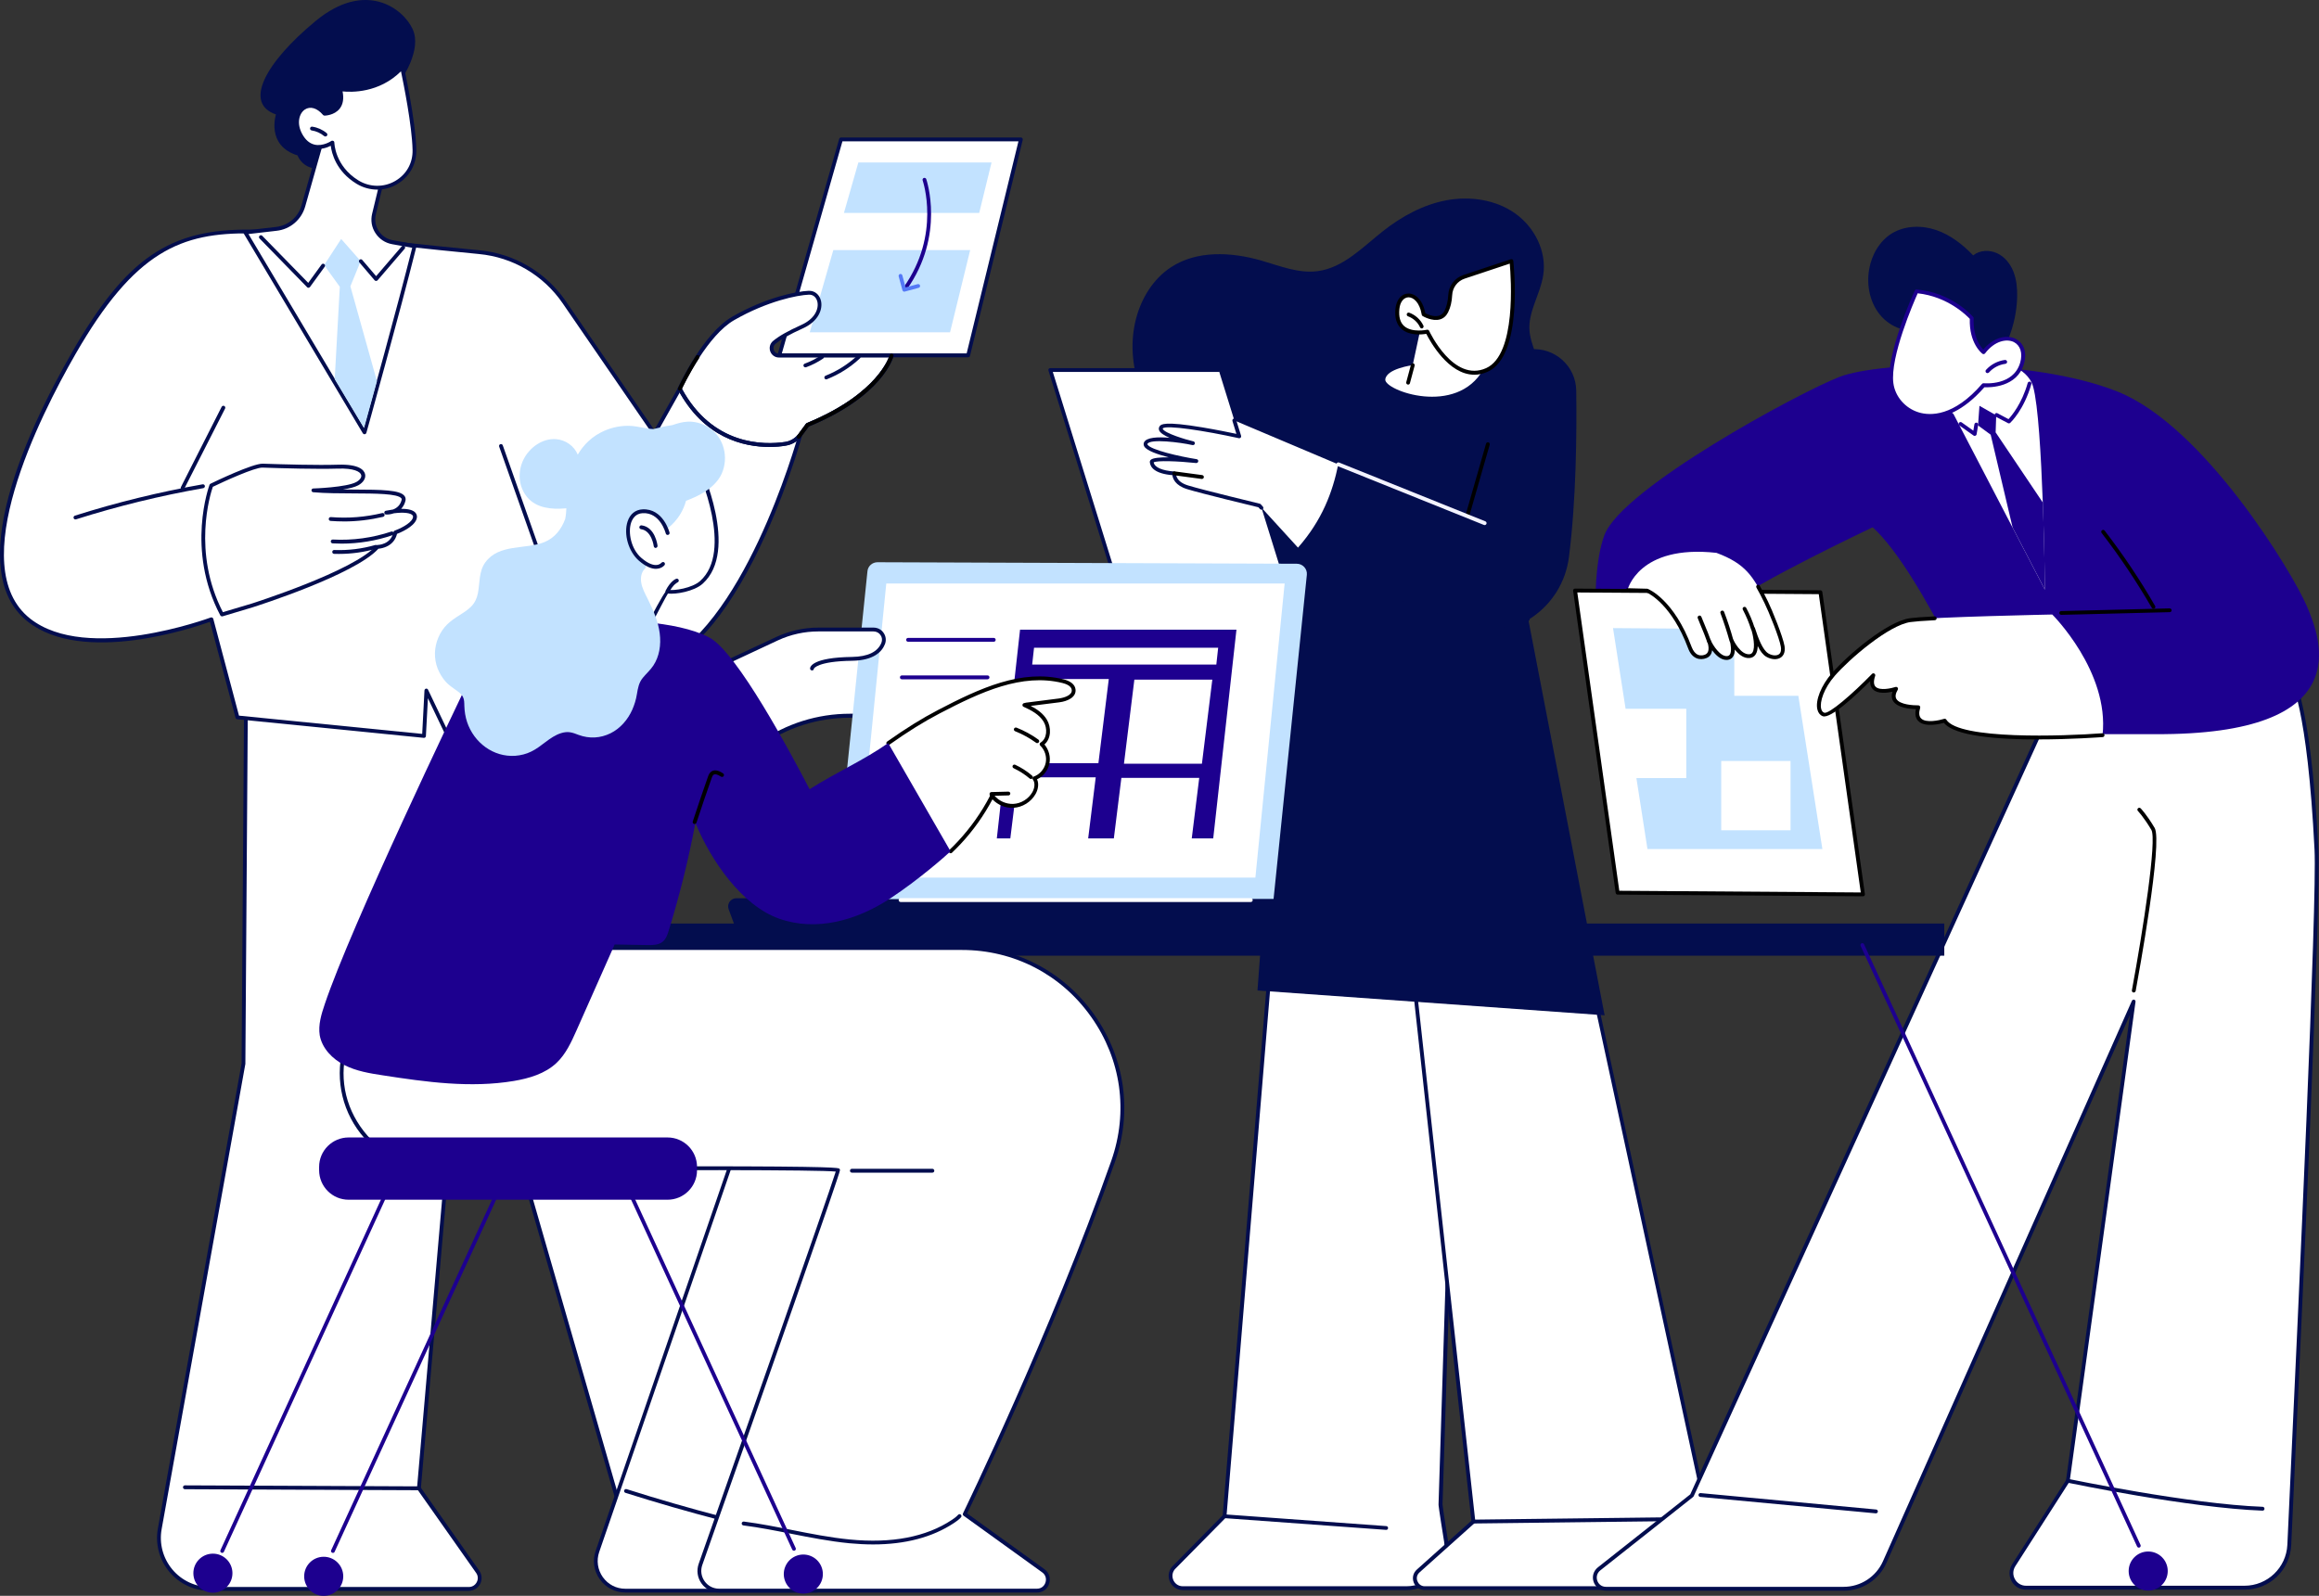 <?xml version="1.0" encoding="UTF-8"?> <svg xmlns="http://www.w3.org/2000/svg" id="Layer_2" viewBox="0 0 1200 825.99"><rect x="0" y="0" width="1200" height="825.99" fill="#333333" stroke="none"/><defs><style>.cls-1{fill:#f3f3ff;}.cls-2{fill:#030d4e;}.cls-3{fill:#fff;}.cls-4{fill:#c2e2ff;}.cls-5{fill:#1d008f;}.cls-6{fill:#5479f7;}</style></defs><g id="Illustration"><path class="cls-3" d="M127.4,348.52l-1.39,201.97-43.33,240.83c-2.91,16.22,9.54,31.1,25.98,31.1H242.59c4.6,0,7.24-5.16,4.64-8.89l-30.4-43.2,17.3-199.03c.61-7.2,.95-14.44,.95-21.69v-66.7l92.12,319.73c5.33,18.61,27.93,25.68,42.98,13.53l110.9-89.82c3.73-3.04,2.21-9.06-2.52-9.93l-60.98-11.45-146.07-425.81-144.12,69.35Z"></path><path class="cls-2" d="M242.55,823.42H108.66c-8.15,0-15.79-3.6-21.03-9.85-5.2-6.25-7.37-14.44-5.94-22.42l43.33-240.75,1.39-201.89c0-.39,.22-.74,.56-.87l144.12-69.35c.26-.13,.56-.13,.82,0,.26,.13,.48,.35,.56,.61l145.81,425.24,60.41,11.32c2.56,.48,4.55,2.34,5.2,4.9s-.22,5.16-2.26,6.81l-110.9,89.82c-7.33,5.94-17.04,7.76-26.02,4.94s-15.92-9.93-18.52-18.95l-90.17-312.96v59.59c0,7.24-.3,14.57-.95,21.77l-17.26,198.68,30.19,42.89c1.43,2.04,1.6,4.68,.48,6.9-1.17,2.17-3.43,3.56-5.94,3.56Zm-114.19-474.3l-1.39,201.37v.17l-43.33,240.83c-1.34,7.42,.69,15.01,5.51,20.82,4.86,5.81,11.97,9.11,19.52,9.11H242.59c1.78,0,3.3-.95,4.12-2.52,.82-1.56,.69-3.38-.35-4.81l-30.4-43.2c-.13-.17-.22-.43-.17-.65l17.3-199.03c.61-7.16,.95-14.4,.95-21.6v-66.7c0-.48,.35-.91,.87-1,.48-.09,.95,.22,1.08,.69l92.12,319.73c2.43,8.41,8.85,15.01,17.22,17.61s17.39,.91,24.2-4.6l110.9-89.82c1.43-1.17,2.04-2.99,1.6-4.77s-1.86-3.08-3.64-3.43l-60.98-11.45c-.35-.09-.65-.3-.74-.65l-145.72-424.72-142.6,68.61Z"></path><path d="M234.74,481.1c-.52,0-.95-.43-1-.95-.26-7.98-2.34-77.94-1.04-81.84,1.43-4.25,7.42-6.29,7.68-6.38,.52-.17,1.08,.09,1.26,.61s-.09,1.08-.61,1.26c-.04,0-5.29,1.82-6.42,5.12-.91,2.78,.17,50.05,1.13,81.15,0,.56-.43,1.04-1,1.04h0Z"></path><path d="M333.93,784.99c-.26,0-.52-.09-.74-.3-.39-.39-.35-1.04,.04-1.39l83.57-79.06c.39-.39,1.04-.35,1.39,.04,.39,.39,.35,1.04-.04,1.39l-83.57,79.06c-.17,.17-.39,.26-.65,.26Z"></path><path class="cls-2" d="M216.78,771.33h0l-121.09-.52c-.56,0-1-.43-1-1s.43-1,1-1h0l121.09,.52c.56,0,1,.43,1,1-.04,.56-.48,1-1,1Z"></path><path class="cls-3" d="M305.87,365.21l-7.29-23.68c73.69,43.24,116.49-119.75,116.49-119.75l-59.89-26.72-16.57,29.36-46.71-68.05c-10.11-14.75-26.24-24.2-44.06-25.89-42.72-4.03-89.82-10.24-117.88-10.67-39.16-.56-62.37,11.67-91.86,63.06-29.49,51.39-53.35,114.28-23.12,138.09,30.23,23.81,94.37-.43,94.37-.43l13.53,50.74,96.54,9.67,1.21-23.55,11.23,23.55,73.99-15.74Z"></path><path class="cls-2" d="M231.88,381.95c-.39,0-.74-.22-.91-.56l-9.54-19.99-1.04,19.6c0,.26-.13,.52-.35,.69-.22,.17-.48,.26-.74,.22l-96.54-9.63c-.39-.04-.74-.35-.87-.74l-13.23-49.7c-8.67,3.12-65.75,22.42-94.29-.09-14.1-11.1-17.83-31.18-11.19-59.72,6.64-28.32,22.16-58.94,34.05-79.63,27.97-48.7,50.53-64.14,92.73-63.54,19.26,.3,47.32,3.3,77.03,6.46,13.53,1.43,27.5,2.95,40.98,4.21,18.13,1.69,34.48,11.32,44.8,26.33l45.8,66.7,15.79-27.97c.26-.43,.78-.65,1.26-.43l59.85,26.72c.43,.22,.69,.69,.56,1.17-.09,.26-6.98,26.33-19.73,54.52-17.17,37.95-36.21,61.46-56.51,69.87-12.84,5.29-26.15,4.38-39.51-2.82l6.59,21.34c.09,.26,.04,.56-.09,.78-.13,.26-.39,.39-.65,.48l-74.03,15.74c-.09,0-.17,0-.22,0Zm-108.21-11.54l94.81,9.45,1.17-22.51c.04-.43,.35-.82,.78-.91,.43-.09,.91,.13,1.08,.56l10.89,22.81,72.21-15.35-6.98-22.64c-.13-.39,0-.82,.35-1.08,.3-.26,.78-.3,1.13-.09,13.53,7.94,26.98,9.28,39.94,3.9,45.19-18.65,72.17-112.5,74.86-122.26l-58.29-26.02-16.09,28.58c-.17,.3-.48,.48-.82,.52-.35,.04-.65-.13-.87-.43l-46.71-68c-9.98-14.53-25.76-23.81-43.33-25.46-13.49-1.26-27.45-2.78-40.98-4.21-29.67-3.17-57.64-6.16-76.81-6.46-36.21-.52-60.24,8.98-90.99,62.54-18.48,32.14-57.68,109.81-23.42,136.83,29.4,23.2,92.77-.35,93.42-.56,.26-.09,.56-.09,.82,.04s.43,.35,.52,.61l13.31,50.14Z"></path><path class="cls-2" d="M207.81,40.89s10.67-15.14,5.72-25.81c-4.9-10.71-24.37-25.59-50.27-4.16-25.94,21.47-37.39,42.55-20.47,48.31,0,0-5.25,16.13,11.19,21.21,0,0,3.43,10.41,18.04,5.81,14.62-4.55,35.78-45.37,35.78-45.37Z"></path><path class="cls-3" d="M167.86,68.17l-10.84,38.43c-1.82,6.42-7.33,11.1-13.97,11.88l-16.09,1.86,61.67,103.48s16.87-60.37,25.89-96.37l-11.45-2.04c-6.81-1.21-11.15-7.89-9.54-14.62l5.51-22.77s-21.64-25.33-31.18-19.86Z"></path><path class="cls-2" d="M188.64,224.78c-.35,0-.65-.17-.87-.48l-61.67-103.48c-.17-.3-.17-.65-.04-.95s.43-.52,.78-.56l16.09-1.86c6.25-.74,11.41-5.12,13.1-11.15l10.84-38.43c.09-.26,.22-.48,.48-.61,10.15-5.81,31.53,19,32.44,20.04,.22,.26,.3,.56,.22,.87l-5.51,22.77c-.74,2.99-.17,6.03,1.47,8.59,1.69,2.56,4.25,4.25,7.29,4.81l11.45,2.04c.26,.04,.52,.22,.65,.43s.22,.52,.13,.78c-8.89,35.56-25.72,95.8-25.89,96.41-.09,.39-.43,.65-.82,.74-.04,.04-.09,.04-.13,.04Zm-60.07-103.65l59.72,100.19c3.12-11.15,17.04-61.37,25.02-93.07l-10.41-1.86c-3.56-.65-6.59-2.65-8.59-5.68s-2.6-6.64-1.73-10.15l5.38-22.29c-6.07-6.98-21.99-22.77-29.27-19.39l-10.76,37.99c-1.95,6.85-7.72,11.8-14.79,12.58l-14.57,1.69Z"></path><polygon class="cls-4" points="188.38 221.57 195.06 197.33 181.31 148.19 186.64 135.14 176.54 123.69 167.73 137.22 175.84 148.45 173.2 196.29 188.38 221.57"></polygon><path class="cls-3" d="M167.95,58.85s11.45-.04,8.02-12.71c0,0,18.43,3.69,32.09-11.28,0,0,6.03,27.37,6.42,42.76,.39,15.4-16.57,24.59-29.54,16.61-12.97-7.94-12.97-20.43-12.97-20.43,0,0-10.37,7.2-16.44-3.9-6.03-11.06,4.21-20.9,12.4-11.06Z"></path><path class="cls-2" d="M195.27,98.14c-3.73,0-7.46-1-10.8-3.04-10.63-6.51-12.84-15.87-13.31-19.65-1.86,.95-5.25,2.21-8.85,1.34-3.12-.74-5.68-2.91-7.63-6.42-3.64-6.59-1.69-12.84,1.95-15.31,2.73-1.86,7.37-2.21,11.75,2.73,1.13-.09,4.16-.61,5.9-2.91,1.47-1.95,1.73-4.86,.74-8.54-.09-.35,0-.69,.22-.95,.22-.26,.56-.35,.91-.3,.17,.04,18.09,3.38,31.18-10.97,.26-.26,.65-.39,1-.3s.65,.39,.69,.74c.04,.26,6.07,27.63,6.42,42.94,.17,7.42-3.56,14.1-9.98,17.83-3.12,1.91-6.68,2.82-10.19,2.82Zm-23.25-25.33c.17,0,.3,.04,.48,.13,.35,.17,.52,.52,.52,.87,0,.13,.17,12.01,12.49,19.6,5.81,3.56,13.1,3.69,19,.26,5.81-3.34,9.15-9.32,8.98-16.05-.3-12.84-4.68-34.35-5.99-40.72-11.41,11.32-25.68,10.89-30.23,10.41,.74,3.69,.26,6.64-1.43,8.85-2.78,3.6-7.72,3.69-7.89,3.69h0c-.3,0-.56-.13-.78-.35-3.04-3.6-6.64-4.68-9.45-2.78-2.91,2-4.38,7.11-1.3,12.71,1.65,2.99,3.77,4.81,6.33,5.42,4.38,1.04,8.67-1.86,8.72-1.91,.17-.09,.39-.13,.56-.13Z"></path><path class="cls-2" d="M168.38,70.64c-.22,0-.43-.09-.65-.22-1.82-1.52-4.12-2.56-6.46-2.91-.52-.09-.91-.56-.82-1.13,.09-.52,.56-.91,1.13-.82,2.73,.39,5.33,1.56,7.46,3.34,.43,.35,.48,1,.13,1.39-.22,.26-.48,.35-.78,.35Z"></path><polygon class="cls-3" points="186.64 135.14 194.58 144.42 208.63 128.07 186.64 135.14"></polygon><path class="cls-2" d="M194.58,145.41h0c-.3,0-.56-.13-.74-.35l-7.89-9.24c-.35-.43-.3-1.04,.13-1.39,.43-.35,1.04-.3,1.39,.13l7.16,8.37,13.27-15.44c.35-.43,1-.48,1.39-.09,.43,.35,.48,1,.09,1.39l-14.05,16.35c-.17,.13-.43,.26-.74,.26Z"></path><polygon class="cls-3" points="167.21 137.52 159.62 148.02 134.94 122.77 167.21 137.52"></polygon><path class="cls-2" d="M159.62,148.97c-.26,0-.52-.09-.69-.3l-24.63-25.24c-.39-.39-.39-1.04,0-1.39,.39-.39,1.04-.39,1.39,0l23.81,24.37,6.9-9.5c.3-.43,.95-.56,1.39-.22,.43,.3,.52,.95,.22,1.39l-7.59,10.45c-.17,.22-.43,.39-.74,.39,0,.04-.04,.04-.04,.04Z"></path><path class="cls-2" d="M39.05,268.85c-.43,0-.82-.26-.95-.69-.17-.52,.13-1.08,.65-1.26,21.55-6.85,43.8-12.27,66.1-16.22,.52-.09,1.04,.26,1.17,.82,.09,.52-.26,1.04-.82,1.17-22.21,3.9-44.37,9.32-65.84,16.13-.09,.04-.22,.04-.3,.04Z"></path><path class="cls-3" d="M109.36,251.24s-12.45,32.74,5.51,66.79l15.61-4.68s53.26-16.83,64.88-30.32c0,0,7.81-.04,9.24-7.46,0,0,8.28-2.91,9.93-6.94,1.65-4.03-4.73-5.33-14.62-3.3,0,0,7.46,.26,8.98-6.42,1.52-6.64-27.63-3.43-46.67-5.16,0,0,17.43-.56,22.73-3.47,5.29-2.91,4.94-9.28-10.02-8.8-10.37,.35-28.71-.17-38.95-.52-5.03-.17-26.63,10.28-26.63,10.28Z"></path><path class="cls-2" d="M114.86,319.02c-.35,0-.69-.22-.87-.52-17.96-34.09-5.68-67.27-5.55-67.61,.09-.22,.26-.43,.48-.52,2.21-1.08,21.9-10.54,27.06-10.37,10.06,.35,28.49,.87,38.9,.52,10.97-.35,13.49,2.82,14.01,4.77,.56,2.13-.78,4.42-3.51,5.9-1.73,.95-4.68,1.65-7.85,2.17,1.86,0,3.73,0,5.59,.04,14.66,.04,23.77,.22,26.15,3.25,.56,.69,.74,1.56,.56,2.47-.43,1.82-1.26,3.21-2.26,4.25,3.69-.04,6.29,.65,7.46,2.08,.56,.69,1.08,1.86,.39,3.56-1.56,3.82-8.07,6.59-9.98,7.33-1.56,6.51-7.85,7.55-9.63,7.68-12.23,13.49-62.89,29.62-65.06,30.32l-15.61,4.68c-.13,0-.22,0-.3,0Zm-4.73-67.05c-1.26,3.64-10.8,33.79,5.2,64.88l14.83-4.42c.52-.17,53.09-16.87,64.45-30.01,.17-.22,.48-.35,.74-.35,.3,0,6.98-.17,8.24-6.68,.09-.35,.3-.65,.65-.74,2.17-.78,8.11-3.43,9.32-6.38,.35-.87,.13-1.3-.09-1.56-.91-1.13-4.21-1.73-9.63-1.04-1.47,.52-2.95,.69-4.03,.65-.52,0-.91-.39-.95-.91-.04-.52,.3-.95,.78-1.04,1.3-.26,2.56-.48,3.73-.65,1.82-.69,3.77-2.08,4.47-5.03,.09-.3,.04-.56-.17-.78-1.95-2.43-13.44-2.47-24.59-2.52-7.2-.04-14.62-.04-20.99-.61-.52-.04-.91-.48-.91-1s.43-.95,.95-.95c.17,0,17.22-.56,22.25-3.34,1.86-1.04,2.86-2.47,2.52-3.64-.48-1.78-3.9-3.56-12.01-3.3-10.45,.35-28.93-.17-39.03-.52h-.09c-3.95-.09-19.43,6.94-25.63,9.93Z"></path><path class="cls-2" d="M177.97,269.89c-2.3,0-4.6-.09-6.94-.26-.56-.04-.95-.52-.91-1.08s.52-.95,1.08-.91c8.93,.74,17.87,0,26.59-2.08,.52-.13,1.08,.22,1.21,.74s-.22,1.08-.74,1.21c-6.68,1.56-13.49,2.39-20.3,2.39Z"></path><path class="cls-2" d="M176.62,281.38c-1.52,0-2.99-.04-4.51-.13-.56-.04-.95-.52-.95-1.04,.04-.56,.48-.95,1.04-.95,10.15,.56,20.6-.87,30.27-4.12,.52-.17,1.08,.09,1.26,.61s-.09,1.08-.61,1.26c-8.46,2.91-17.56,4.38-26.5,4.38Z"></path><path class="cls-2" d="M175.41,286.71c-.82,0-1.69,0-2.52-.04-.56,0-1-.48-.95-1.04,0-.56,.48-1,1.04-.95,7.2,.26,14.36-.61,21.25-2.6,.52-.13,1.08,.17,1.21,.69,.13,.52-.17,1.08-.69,1.21-6.29,1.82-12.79,2.73-19.34,2.73Z"></path><path class="cls-2" d="M297.24,339.24c-.39,0-.78-.26-.95-.65l-37.99-107.43c-.17-.52,.09-1.08,.61-1.26s1.08,.09,1.26,.61l37.99,107.43c.17,.52-.09,1.08-.61,1.26-.09,.04-.17,.04-.3,.04Z"></path><path d="M300.66,298.73c-.17,0-.3-.04-.48-.13-.48-.26-.65-.87-.43-1.34l36.86-69.44c.26-.48,.87-.65,1.34-.43,.48,.26,.65,.87,.43,1.34l-36.86,69.44c-.17,.39-.52,.56-.87,.56Z"></path><polygon class="cls-3" points="403.23 183.93 500.99 183.93 528.27 72.16 435.15 72.16 403.23 183.93"></polygon><path class="cls-2" d="M500.99,184.92h-97.71c-.3,0-.61-.13-.78-.39-.17-.26-.26-.56-.17-.87l31.92-111.76c.13-.43,.52-.74,.95-.74h93.07c.3,0,.61,.13,.78,.39s.26,.56,.17,.87l-27.28,111.76c-.09,.43-.52,.74-.95,.74Zm-96.41-2h95.63l26.8-109.77h-91.08l-31.36,109.77Z"></path><polygon class="cls-4" points="506.71 110.2 513.09 84.09 444.17 84.09 436.71 110.2 506.71 110.2"></polygon><polygon class="cls-4" points="431.21 129.45 419.02 172 491.62 172 502.03 129.45 431.21 129.45"></polygon><path class="cls-5" d="M468.37,150.27c-.22,0-.39-.04-.56-.17-.43-.3-.56-.95-.22-1.39,19.43-27.41,9.93-55.08,9.85-55.34-.17-.52,.09-1.08,.61-1.26,.52-.17,1.08,.09,1.26,.61,.09,.3,9.93,28.93-10.11,57.16-.22,.22-.52,.39-.82,.39Z"></path><path class="cls-6" d="M467.94,150.97c-.17,0-.35-.04-.48-.13-.22-.13-.39-.35-.48-.61l-1.95-7.2c-.13-.52,.17-1.08,.69-1.21s1.08,.17,1.21,.69l1.69,6.25,6.25-1.69c.52-.13,1.08,.17,1.21,.69s-.17,1.08-.69,1.21l-7.2,1.95c-.09,0-.17,.04-.26,.04Z"></path><path class="cls-3" d="M351.75,201.19s12.66-27.71,27.71-36.34c16.39-9.41,32.09-13.01,39.03-13.27s9.11,11.93-3.43,17.56c-6.64,2.99-11.41,5.64-14.44,8.2-2.73,2.34-1.13,6.81,2.47,6.81h58.29s-5.03,20.08-43.5,35.87l-3.9,5.29c-1.82,2.43-4.51,4.08-7.55,4.51-11.1,1.56-38.43,2-54.69-28.62Z"></path><path class="cls-2" d="M398.2,231.33c-13.4,0-34-4.64-47.36-29.71-.13-.26-.17-.61-.04-.87,.52-1.13,12.97-28.1,28.1-36.82,17.56-10.11,33.53-13.18,39.51-13.4,3.12-.17,5.64,1.91,6.42,5.16,1.04,4.51-1.43,10.71-9.37,14.27-6.85,3.08-11.36,5.64-14.18,8.02-1.13,.95-1.17,2.3-.87,3.21,.35,.91,1.21,1.86,2.69,1.86h58.29c.3,0,.61,.13,.78,.39,.17,.26,.26,.56,.17,.87-.22,.82-5.55,20.69-43.8,36.43l-3.77,5.03c-1.95,2.65-4.94,4.42-8.2,4.9-2.21,.39-5.07,.65-8.37,.65Zm-45.37-30.19c16.05,29.67,42.68,29.23,53.43,27.63,2.73-.39,5.2-1.91,6.9-4.12l3.9-5.29c.09-.13,.26-.26,.43-.35,32.05-13.14,40.59-29.4,42.46-33.96h-56.86c-2.04,0-3.82-1.26-4.51-3.17-.69-1.95-.13-4.08,1.43-5.38,2.99-2.52,7.63-5.16,14.66-8.33,6.94-3.12,9.15-8.28,8.28-12.01-.56-2.34-2.21-3.73-4.38-3.64-5.81,.22-21.34,3.25-38.6,13.14-13.66,7.81-25.46,31.92-27.15,35.48Z"></path><path class="cls-2" d="M398.2,231.33c-13.4,0-34-4.64-47.36-29.71-.26-.48-.09-1.08,.39-1.34,.48-.26,1.08-.09,1.34,.39,16,30.1,42.89,29.67,53.69,28.06,2.73-.39,5.2-1.91,6.9-4.12l3.9-5.29c.09-.13,.26-.26,.43-.35,37.47-15.35,42.85-35,42.89-35.17,.13-.52,.65-.87,1.21-.74,.52,.13,.87,.65,.74,1.21-.22,.82-5.55,20.69-43.8,36.43l-3.77,5.03c-1.95,2.65-4.94,4.42-8.2,4.9-2.21,.43-5.07,.69-8.37,.69Z"></path><path d="M413.29,227.17c-.22,0-.43-.04-.61-.22-.43-.35-.52-.95-.22-1.39l4.6-6.2c.09-.13,.26-.26,.43-.35,37.56-15.4,42.85-35,42.89-35.17,.13-.52,.65-.87,1.21-.74,.52,.13,.87,.65,.74,1.21-.22,.82-5.55,20.69-43.8,36.43l-4.42,5.99c-.26,.26-.52,.43-.82,.43Z"></path><path d="M351.75,202.19c-.13,0-.26-.04-.39-.09-.48-.22-.74-.82-.48-1.3,.04-.09,3.64-7.98,9.24-16.57,.3-.48,.91-.61,1.39-.3,.48,.3,.61,.91,.3,1.39-5.46,8.46-9.06,16.22-9.06,16.31-.26,.35-.65,.56-1,.56Z"></path><path class="cls-2" d="M427.56,196.37c-.39,0-.78-.22-.91-.61-.22-.52,.04-1.08,.56-1.3,6.03-2.39,11.71-5.99,16.44-10.41,.39-.39,1.04-.35,1.39,.04,.39,.39,.35,1.04-.04,1.39-4.99,4.64-10.71,8.28-17.09,10.8-.09,.04-.22,.09-.35,.09Z"></path><path class="cls-2" d="M416.76,190.13c-.39,0-.78-.26-.95-.65-.17-.52,.09-1.08,.61-1.26,2.95-1.08,5.81-2.52,8.41-4.29,.48-.3,1.08-.17,1.39,.26s.17,1.08-.26,1.39c-2.78,1.86-5.72,3.38-8.85,4.51-.13,.04-.26,.04-.35,.04Z"></path><path class="cls-2" d="M94.48,253.54c-.13,0-.3-.04-.43-.09-.48-.26-.69-.82-.43-1.34l21.08-41.55c.26-.48,.82-.69,1.34-.43,.48,.26,.69,.82,.43,1.34l-21.12,41.51c-.17,.35-.52,.56-.87,.56Z"></path><path class="cls-3" d="M658.73,482.57l-25.02,302.2-25.72,26.07c-4.51,3.86-1.78,11.19,4.16,11.19h115.71c12.79,0,22.55-11.45,20.51-24.07-1.52-9.41-2.91-18.26-2.91-19.26,0-2.3,9.89-310.96,9.89-310.96l-96.63,14.83Z"></path><path class="cls-2" d="M727.82,823.03h-115.71c-3.12,0-5.81-1.91-6.9-4.81s-.26-6.12,2.13-8.15l25.37-25.76,25.02-301.86c.04-.48,.39-.82,.82-.91l96.63-14.83c.3-.04,.61,.04,.82,.22,.22,.22,.35,.48,.35,.78-.09,3.08-9.89,308.54-9.89,310.96,0,.48,.39,3.56,2.86,19.13,1,6.29-.78,12.71-4.9,17.56-4.16,4.9-10.24,7.68-16.61,7.68Zm-68.18-339.59l-24.98,301.42c0,.22-.13,.43-.3,.61l-25.72,26.07c-2.17,1.86-2.21,4.29-1.6,5.99s2.3,3.51,5.03,3.51h115.71c5.81,0,11.28-2.52,15.05-6.94s5.38-10.24,4.47-15.96c-2.91-18.04-2.91-19.08-2.91-19.43,0-2.21,9.06-285.85,9.85-309.84l-94.59,14.57Z"></path><path class="cls-2" d="M717.32,791.85h-.09l-83.62-6.07c-.56-.04-.95-.52-.91-1.04,.04-.56,.52-.95,1.04-.91l83.62,6.07c.56,.04,.95,.52,.91,1.04,0,.52-.43,.91-.95,.91Z"></path><path class="cls-3" d="M820.67,494.72l65.45,302.77c2.6,12.66-7.03,24.5-19.95,24.5h-128.94c-4.68,0-6.9-5.77-3.38-8.89l28.58-25.59-36.73-334.25,94.98,41.46Z"></path><path class="cls-2" d="M866.17,822.99h-128.94c-2.6,0-4.77-1.52-5.68-3.9-.91-2.43-.3-4.99,1.65-6.72l28.19-25.24-36.69-333.78c-.04-.35,.13-.69,.39-.91,.3-.22,.65-.26,1-.13l94.98,41.46c.3,.13,.52,.39,.56,.69l65.45,302.77c1.3,6.33-.26,12.84-4.34,17.83-4.08,5.07-10.15,7.94-16.57,7.94Zm-139.31-368.13l36.56,332.56c.04,.3-.09,.65-.3,.87l-28.58,25.59c-1.56,1.39-1.6,3.25-1.08,4.51,.48,1.26,1.73,2.65,3.82,2.65h128.94c5.85,0,11.32-2.6,15.05-7.16,3.69-4.55,5.12-10.45,3.95-16.18l-65.32-302.29-93.03-40.55Z"></path><path class="cls-2" d="M762.42,788.55c-.56,0-1-.43-1-1s.43-1,1-1l105.43-1.26c.52,0,1,.43,1,1s-.43,1-1,1l-105.43,1.26h0Z"></path><path class="cls-2" d="M783.98,110.41c-10.11-7.11-23.25-8.98-35.39-6.77-12.14,2.26-23.29,8.37-32.96,16-10.5,8.28-20.43,18.91-33.7,20.69-9.98,1.34-19.73-2.73-29.41-5.51-15.48-4.42-33.22-5.33-46.67,3.56-9.11,5.99-15.18,15.92-17.96,26.46-6.16,23.38,3.64,49.23,21.47,65.53,17.83,16.31,42.46,23.85,66.62,24.29,24.16,.43,48.01-5.68,70.78-13.75,11.41-4.03,22.81-8.72,32.18-16.44,9.15-7.55,16.13-18.52,16.52-30.32,.69-2.95,.39-6.2-.39-9.15-1.17-4.55-3.21-8.93-3.6-13.66-.87-9.98,5.64-19.08,7.11-29.01,1.86-12.23-4.55-24.85-14.62-31.92Z"></path><polygon class="cls-2" points="664.84 321.63 650.7 512.67 830.34 525.51 789.31 312.65 664.84 321.63"></polygon><path class="cls-2" d="M666.4,323.67h112.72c8.63-55.95,25.76-128.16,12.84-142.9,0,0-36.3,3.77-70.69,9.89-34.22,6.07-61.33,32.31-68.61,66.31-1.86,8.63-55.77,6.68-59.81,16.13-1.08,2.52,.95,7.29,4.51,12.88,14.92,23.64,41.11,37.69,69.05,37.69Z"></path><path d="M666.4,324.66h0c-.61,0-1-.48-1-1.04l.69-18.69c0-.52,.48-.95,1-.95h.04c.56,0,.95,.48,.95,1.04l-.69,18.69c-.04,.56-.48,.95-1,.95Z"></path><path class="cls-2" d="M692.51,240.35l63.41,25.24,25.46-45.19,10.5-39.6c12.66-1.13,23.64,8.72,23.77,21.47,.3,22.34-.04,56.73-3.77,86-3.34,26.59-29.23,44.28-55.21,37.78-24.89-6.2-56.64-18.43-85.14-42.55l20.99-43.15Z"></path><path d="M759.39,267.67c-.09,0-.17,0-.26-.04-.52-.13-.82-.69-.69-1.21l10.54-36.78c.13-.52,.69-.82,1.21-.69,.52,.13,.82,.69,.69,1.21l-10.54,36.78c-.13,.43-.52,.74-.95,.74Z"></path><path class="cls-2" d="M769.36,325.57c-8.37,0-16.74-1.82-24.42-5.46l-73.47-34.78c-.48-.22-.69-.82-.48-1.3s.82-.69,1.3-.48l73.47,34.78c13.18,6.25,28.58,6.94,42.29,2l2.21-.78c.52-.17,1.08,.09,1.26,.61s-.09,1.08-.61,1.26l-2.21,.78c-6.16,2.26-12.75,3.38-19.34,3.38Z"></path><path class="cls-1" d="M768.24,271.79c-.13,0-.26-.04-.39-.09l-75.68-30.45c-.52-.22-.74-.78-.56-1.3,.22-.52,.78-.74,1.3-.56l75.72,30.45c.52,.22,.74,.78,.56,1.3-.17,.39-.56,.65-.95,.65Z"></path><polygon class="cls-3" points="663.8 298.34 576.67 298.34 543.45 191.47 630.62 191.47 663.8 298.34"></polygon><path class="cls-2" d="M607.68,299.33h-31.01c-.43,0-.82-.3-.95-.69l-33.18-106.86c-.09-.3-.04-.65,.13-.87,.17-.26,.48-.39,.78-.39h87.17c.56,0,1,.43,1,1s-.43,1-1,1h-85.83l32.57,104.87h30.27c.56,0,1,.43,1,1,.04,.52-.43,.95-.95,.95Z"></path><path class="cls-3" d="M692.51,240.35l-53.78-22.73,2.56,8.24s-37.65-8.33-40.33-4.73,15.87,8.2,16.44,8.28c.56,.09-22.51-4.64-24.46,0s26.24,9.24,26.24,9.24c0,0-23.42-2.47-23.12,.52s3.82,5.29,11.67,5.85c0,0-.65,4.9,6.98,7.2s37.04,9.41,37.04,9.41l19.91,21.82c12.45-14.14,17.87-28.58,20.86-43.11Z"></path><path class="cls-2" d="M652.78,263.81c-.26,0-.52-.13-.74-.3l-.87-.95c-3.12-.74-29.67-7.16-36.82-9.37-6.25-1.91-7.46-5.46-7.68-7.24-9.19-.82-11.41-4.08-11.67-6.68-.04-.48,.13-.91,.48-1.26,1.08-1.04,4.94-1.34,9.32-1.3-5.85-1.52-11.49-3.47-12.71-5.68-.35-.65-.39-1.34-.13-2,1.17-2.73,7.29-2.95,13.23-2.43-2.65-1.17-4.81-2.47-5.38-3.86-.3-.74-.17-1.52,.3-2.17,.65-.87,2.04-2.73,22.16,.65,7.24,1.21,14.4,2.69,17.52,3.34l-2.04-6.64c-.17-.52,.13-1.08,.65-1.26s1.08,.13,1.26,.65l2.56,8.24c.09,.35,.04,.69-.22,.95-.26,.26-.61,.39-.95,.3-17.56-3.86-37.6-6.94-39.34-5.07-.09,.13-.09,.17-.04,.22,.87,2.3,12.36,5.68,15.44,6.38,.13,.04,.26,.04,.35,.09h.04c.09,0,.13,.04,.13,.04,.48,.17,.78,.69,.65,1.17-.13,.52-.61,.82-1.13,.74,0,0-.13-.04-.3-.04-5.72-1.3-21.9-3.43-23.12-.52,0,.04-.04,.09,.04,.26,1.52,2.78,16.44,6.16,25.46,7.59,.52,.09,.91,.56,.82,1.13-.09,.52-.56,.91-1.08,.87-9.41-1-20.25-1.39-21.99-.35,.43,2.56,4.34,4.29,10.71,4.73,.26,0,.52,.13,.69,.35s.26,.48,.22,.78c0,.17-.39,4.12,6.29,6.12,7.5,2.3,36.69,9.32,36.99,9.41,.17,.04,.35,.13,.52,.3l1.08,1.21c.39,.39,.35,1.04-.04,1.39-.22,.13-.48,.22-.69,.22Z"></path><path d="M621.95,247.9h-.13l-14.27-1.91c-.56-.09-.91-.56-.87-1.13,.09-.56,.56-.91,1.13-.87l14.27,1.91c.56,.09,.91,.56,.87,1.13-.09,.52-.52,.87-1,.87Z"></path><path class="cls-3" d="M736.66,162.76l-5.64,26.24s-13.66,1.78-14.18,7.42c-.52,5.68,36.86,19.34,50.79-5.29l-30.97-28.36Z"></path><path d="M728.64,199.06c-.09,0-.17,0-.26-.04-.52-.13-.82-.69-.69-1.21l2.43-9.06c.13-.52,.69-.82,1.21-.69,.52,.13,.82,.69,.69,1.21l-2.43,9.06c-.13,.48-.52,.74-.95,.74Z"></path><path class="cls-3" d="M736.66,162.76s8.46,5.12,11.75-1.52c1.34-2.69,1.86-5.81,2-8.5,.22-4.34,3.08-8.11,7.2-9.5l24.5-8.15s5.46,48.18-12.62,56.34c-18.09,8.15-30.84-19.82-30.84-19.82,0,0-17.13,3.9-15.53-11.75,1-9.8,11.54-9.58,13.53,2.91Z"></path><path d="M762.9,193.95c-13.49,0-22.94-17.43-24.85-21.16-2.26,.39-8.76,1.08-12.79-2.52-2.56-2.26-3.64-5.77-3.17-10.45,.48-4.68,3.08-7.81,6.59-7.89s7.55,3.04,8.85,10.19c1.08,.56,4.38,2.08,7.03,1.3,1.3-.39,2.26-1.21,2.95-2.6,1.08-2.21,1.73-4.94,1.91-8.11,.22-4.77,3.34-8.85,7.85-10.37l24.5-8.15c.3-.09,.61-.04,.87,.09,.26,.17,.43,.43,.43,.74,.22,2,5.33,49.01-13.23,57.38-2.39,1.08-4.73,1.56-6.94,1.56Zm-24.29-23.29c.39,0,.74,.22,.91,.56,.13,.26,12.53,26.98,29.54,19.3,15.66-7.07,12.84-46.62,12.19-54.08l-23.29,7.76c-3.77,1.26-6.33,4.64-6.51,8.59-.17,3.43-.87,6.42-2.13,8.89-.95,1.86-2.34,3.12-4.16,3.64-4.08,1.17-8.76-1.6-8.98-1.73-.26-.13-.43-.39-.48-.69-1.04-6.33-4.25-9.06-6.9-9.02-2.47,.09-4.34,2.47-4.68,6.12-.39,3.99,.43,6.94,2.47,8.76,4.08,3.6,11.75,1.95,11.84,1.91,.04,.04,.13,0,.17,0Z"></path><path d="M735.75,170c-.39,0-.74-.22-.91-.56-1.21-2.65-3.51-4.73-6.25-5.72-.52-.17-.78-.78-.61-1.26,.17-.52,.78-.78,1.26-.61,3.21,1.17,5.9,3.64,7.33,6.72,.22,.48,0,1.08-.48,1.3-.04,.13-.22,.13-.35,.13Z"></path><path class="cls-3" d="M1184.16,347.43s10.45,9.37,14.57,92.25c1.47,30.1-10.32,278.13-14.1,359.93-.56,12.4-10.8,22.16-23.2,22.16h-113.02c-5.99,0-9.58-6.59-6.38-11.62l28.02-43.72,34.05-248.03-128.85,290.15c-3.73,8.37-12.06,13.79-21.21,13.79h-123c-5.46,0-7.85-6.9-3.56-10.28l48.01-37.99,183.24-401.82,125.43-24.81Z"></path><path class="cls-2" d="M954.03,823.33h-123c-2.91,0-5.42-1.78-6.38-4.55s-.09-5.68,2.17-7.5l47.84-37.82,183.11-401.61c.13-.3,.39-.52,.69-.56l125.43-24.76c.3-.04,.61,.04,.87,.22,.43,.39,10.84,10.58,14.92,92.94,1.39,27.54-8.28,235.5-12.92,335.43l-1.13,24.63c-.61,12.97-11.23,23.07-24.2,23.07h-113.02c-3.17,0-5.99-1.65-7.5-4.42-1.52-2.78-1.39-6.03,.3-8.72l27.89-43.54,33.09-240.88-126.03,283.73c-3.86,8.67-12.53,14.36-22.12,14.36Zm105.39-450.23l-183.02,401.39c-.09,.13-.17,.26-.3,.35l-48.01,37.99c-1.95,1.56-2.08,3.77-1.56,5.29,.52,1.56,2,3.21,4.51,3.21h123c8.76,0,16.74-5.2,20.3-13.18l128.85-290.15c.22-.43,.69-.69,1.17-.56,.48,.13,.78,.61,.69,1.08l-34.05,248.03c0,.13-.09,.26-.13,.39l-28.02,43.72c-1.3,2.04-1.39,4.55-.22,6.68s3.34,3.43,5.77,3.43h113.02c11.88,0,21.64-9.32,22.21-21.21l1.13-24.63c4.64-99.92,14.31-307.8,12.92-335.21-3.69-73.73-12.23-88.87-13.97-91.21l-124.3,24.59Z"></path><path d="M1104.14,513.71h-.17c-.52-.09-.91-.61-.78-1.17,5.68-30.66,13.05-78.07,10.06-83.01-4.12-6.9-6.94-9.71-6.94-9.76-.39-.39-.39-1,0-1.39,.39-.39,1-.39,1.39,0,.13,.13,2.99,2.99,7.24,10.11,4.34,7.2-8.37,76.55-9.8,84.4-.13,.48-.52,.82-1,.82Z"></path><path class="cls-2" d="M1170.84,781.91s-.04,0,0,0c-37.99-1.39-100.32-14.36-100.97-14.49-.52-.13-.87-.65-.78-1.17,.13-.52,.65-.87,1.17-.78,.61,.13,62.8,13.05,100.58,14.44,.56,0,.95,.48,.95,1.04,0,.52-.43,.95-.95,.95Z"></path><path class="cls-2" d="M970.73,783.3h-.09l-90.82-8.5c-.56-.04-.95-.52-.91-1.08,.04-.56,.52-.95,1.08-.91l90.82,8.5c.56,.04,.95,.52,.91,1.08-.04,.52-.48,.91-1,.91Z"></path><path class="cls-5" d="M851.98,377.7s15.27,26.98,8.15,31.75c-7.16,4.77-19.21-11.75-26.28-30.1-7.07-18.39-12.71-78.28-3.6-102.44,9.06-24.16,100.79-73.82,121.74-81.88,20.99-8.07,98.75-10.24,143.69,7.63,44.93,17.87,90.6,93.81,97.93,110.85,7.33,17.04,27.19,67.09-78.67,66.49h-84.27s-35.74-83.7-61.63-107.08c0,0-61.5,29.1-74.86,40.55,0,0-.48,6.77,5.46,21.69s18.26,38.43-2.04,37.91c-7.89-.22-14.05-17.22-21.12-18.09-11.1-1.39-21.77,14.23-24.5,22.73Z"></path><path d="M1114.37,315.12c-.35,0-.69-.17-.87-.48-7.76-13.4-16.48-26.46-25.98-38.77-.35-.43-.26-1.04,.17-1.39s1.04-.26,1.39,.17c9.54,12.36,18.35,25.5,26.11,38.99,.26,.48,.13,1.08-.35,1.34-.17,.09-.35,.13-.48,.13Z"></path><path d="M1066.62,318.24c-.52,0-1-.43-1-.95,0-.56,.43-1,.95-1l56.16-1.39c.52,0,1,.43,1,.95,0,.56-.43,1-.95,1l-56.16,1.39h0Z"></path><path class="cls-3" d="M893.06,312.43c-.65,0-1.21-.43-1.43-1.04l-6.81-22.38c-.26-.78,.22-1.6,1-1.86s1.6,.22,1.86,1l6.81,22.38c.26,.78-.22,1.6-1,1.86-.17,.04-.3,.04-.43,.04Z"></path><path class="cls-3" d="M1010.81,214.2l47.36,91.03s-.95-86.48-6.07-105c-3.04-10.97-18.35-13.14-18.35-13.14l-11.97-5.29-20.51,24.59,9.54,7.81Z"></path><path class="cls-5" d="M1032.97,214.98l-8.67-4.94-.74,10.15,6.55,4.81,11.36,48.1,16.74,32.18s-.22-21.34-1.08-45.1l-24.46-36.39,.3-8.8Z"></path><path class="cls-3" d="M1033.1,214.76l6.38,3.38s6.98-6.46,10.71-19.65l-17.09,16.26Z"></path><path class="cls-5" d="M1039.52,219.14c-.17,0-.3-.04-.48-.13l-6.38-3.38c-.48-.26-.65-.87-.39-1.34s.87-.65,1.34-.39l5.72,3.04c1.6-1.73,6.9-7.98,9.93-18.69,.13-.52,.69-.82,1.21-.69,.52,.13,.82,.69,.69,1.21-3.77,13.31-10.67,19.86-10.97,20.12-.22,.17-.48,.26-.69,.26Z"></path><polygon class="cls-3" points="1014.49 219.4 1021.82 224.61 1022.65 219.71 1014.49 219.4"></polygon><path class="cls-5" d="M1021.82,225.61c-.22,0-.39-.04-.56-.17l-7.33-5.2c-.43-.3-.56-.95-.22-1.39,.3-.43,.95-.56,1.39-.22l6.03,4.29,.56-3.34c.09-.52,.61-.91,1.13-.82,.52,.09,.91,.61,.82,1.13l-.82,4.9c-.04,.35-.3,.61-.61,.74-.13,.04-.26,.09-.39,.09Z"></path><path class="cls-2" d="M1041.95,140.77c-1.6-4.08-4.47-7.81-8.46-9.67-3.95-1.86-9.02-1.69-12.45,1.08-5.42-5.64-11.8-10.63-19.21-13.14s-16-2.34-22.73,1.69c-6.51,3.95-10.58,11.15-11.88,18.65-1.52,8.67,.56,18.17,6.55,24.63s15.96,9.32,24.11,5.99c.61,3.04,2.73,5.59,5.29,7.29,2.56,1.73,5.55,2.69,8.54,3.51,4.73,1.3,9.54,2.34,14.4,2.99,2.82,.39,7.24,1,9.67-1,1.73-1.43,2.6-5.25,3.43-7.29,2.82-6.94,4.42-14.36,4.6-21.86,.09-4.34-.3-8.8-1.87-12.88Z"></path><path class="cls-3" d="M1026.42,182.37s-6.59-4.94-6.07-17.61c0,0-10.45-12.32-28.58-13.92,0,0-14.96,32.48-12.97,47.66,2,15.18,23.94,28.28,47.62,.91,0,0,16.18,1.6,19.95-11.41,3.69-13.01-10.63-17.91-19.95-5.64Z"></path><path class="cls-5" d="M998.75,216.32c-2.52,0-4.68-.39-6.38-.91-7.68-2.3-13.53-9.06-14.57-16.78-2-15.31,12.4-46.88,13.05-48.23,.17-.39,.56-.61,1-.56,18.35,1.65,28.8,13.75,29.23,14.27,.17,.17,.26,.43,.22,.69-.39,9.5,3.38,14.44,4.99,16.13,5.64-6.77,12.53-7.68,16.74-5.55,3.38,1.69,6.29,5.99,4.29,12.92-3.51,12.27-17.56,12.27-20.47,12.14-11.23,12.75-21.12,15.87-28.1,15.87Zm-6.42-64.49c-2.08,4.64-14.36,32.92-12.58,46.49,.91,6.98,6.2,13.05,13.18,15.14,5.9,1.78,18.04,2.21,32.7-14.75,.22-.26,.52-.39,.87-.35,.61,.04,15.4,1.39,18.87-10.67,1.39-4.81,.13-8.89-3.25-10.63-3.64-1.82-9.89-.78-14.92,5.85-.35,.43-.95,.52-1.39,.17-.3-.22-6.9-5.33-6.51-18.04-1.65-1.73-11.36-11.54-26.98-13.23Z"></path><path class="cls-5" d="M1028.41,193.12c-.22,0-.48-.09-.65-.26-.39-.35-.43-1-.09-1.39,2.52-2.82,6.07-4.68,9.8-5.16,.56-.04,1.04,.3,1.13,.87,.09,.56-.3,1.04-.87,1.13-3.25,.43-6.38,2.04-8.54,4.51-.26,.22-.52,.3-.78,.3Z"></path><polygon class="cls-3" points="964.05 462.93 837.06 462.06 815.08 305.67 942.06 306.53 964.05 462.93"></polygon><path d="M964.05,463.92h0l-126.99-.87c-.48,0-.91-.35-1-.87l-22.03-156.39c-.04-.3,.04-.56,.22-.78s.48-.35,.74-.35h0l126.99,.87c.48,0,.91,.35,1,.87l22.03,156.39c.04,.3-.04,.56-.22,.78-.17,.22-.43,.35-.74,.35Zm-126.12-2.86l124.95,.87-21.73-154.4-124.95-.87,21.73,154.4Z"></path><polygon class="cls-4" points="834.68 325.1 852.5 439.46 943.02 439.46 925.19 325.75 834.68 325.1"></polygon><rect class="cls-3" x="836.72" y="366.86" width="35.87" height="35.87"></rect><rect class="cls-3" x="890.67" y="393.88" width="35.87" height="35.87"></rect><rect class="cls-3" x="897.44" y="324.27" width="35.87" height="35.87"></rect><path class="cls-3" d="M1061.98,318.07s29.62,29.45,26.02,62.41c0,0-73.43,5.72-81.67-7.46,0,0-17.3,5.51-13.66-6.98,0,0-17.43,.56-11.49-9.54,0,0-15.79,5.2-11.75-7.07,0,0-21.51,22.08-25.85,20.3-4.38-1.78-2.69-11.71,5.12-20.69s28.23-26.54,39.81-28.15c11.54-1.56,73.47-2.82,73.47-2.82Z"></path><path d="M1054.61,382.74c-20.21,0-43.11-1.6-48.7-8.59-2.34,.65-9.85,2.39-13.18-.87-1.47-1.43-1.91-3.51-1.34-6.25-2.95-.04-9.63-.61-11.8-4.25-.82-1.34-.91-2.95-.26-4.77-2.86,.65-7.72,1.26-10.15-1.21-1.04-1.04-1.52-2.47-1.43-4.29-6.77,6.77-20.51,19.82-24.59,18.17-1.39-.56-2.34-1.78-2.73-3.47-1.13-4.68,1.95-12.4,7.5-18.78,8.11-9.32,28.58-26.8,40.42-28.45,2.26-.3,6.55-.65,12.75-.95,.52-.04,1,.39,1.04,.95,.04,.56-.39,1-.95,1.04-6.16,.3-10.37,.65-12.58,.95-11.19,1.56-31.44,18.95-39.16,27.8-5.72,6.59-7.89,13.57-7.07,17.04,.26,1.08,.78,1.78,1.56,2.08,2.34,.95,14.66-9.71,24.76-20.08,.3-.35,.82-.39,1.21-.17,.39,.26,.56,.74,.43,1.17-.91,2.69-.82,4.6,.22,5.64,2.17,2.17,8.15,.82,10.28,.13,.39-.13,.82,0,1.08,.3s.3,.78,.09,1.13c-1.17,2-1.39,3.6-.69,4.77,1.73,2.95,8.76,3.34,11.32,3.3,.26-.04,.61,.13,.82,.39,.17,.26,.26,.56,.17,.87-.78,2.6-.61,4.47,.52,5.55,2.52,2.47,9.41,.95,11.88,.17,.43-.13,.91,.04,1.13,.43,6.51,10.41,60.5,8.59,80.76,7.03,.52-.04,1.04,.35,1.08,.91s-.35,1.04-.91,1.08c-1.39,.09-16.48,1.21-33.48,1.21Z"></path><path class="cls-3" d="M842.14,305.45s5.59-23.77,46.06-19.3c15.18,5.64,19.13,12.27,25.63,25.5,2.17,4.42,7.76,18.17,8.54,22.94,.95,5.81-4.03,6.77-7.98,4.47-2.86-1.69-5.12-6.85-7.29-13.53,0,0,4.12,13.53-1.86,14.05-5.33,.48-9.15-7.81-9.15-7.81,0,0,2.34,8.37-2.34,8.8-5.2,.43-9.37-8.5-9.37-8.5,0,0,2.26,5.94-1.69,7.63-2.26,.95-6.2,1.08-8.28-4.47-9.11-24.42-22.12-29.54-22.12-29.54l-10.15-.26Z"></path><path d="M893.4,341.58c-3.04,0-5.68-2.6-7.42-5.03-.22,1.69-1,3.25-2.86,4.03-1.73,.74-3.69,.78-5.29,.09-1.91-.82-3.34-2.52-4.29-5.12-8.33-22.34-19.99-28.23-21.42-28.88l-9.93-.26c-.56,0-1-.48-.95-1,0-.56,.43-.95,1-.95l10.11,.26c.13,0,.22,.04,.35,.09,.56,.22,13.53,5.59,22.68,30.1,.78,2.04,1.86,3.38,3.25,3.99,1.6,.69,3.12,.17,3.73-.09,3.08-1.3,1.21-6.33,1.17-6.38-.17-.52,.04-1.04,.52-1.26,.48-.22,1.04,0,1.3,.48,1.08,2.3,4.73,8.24,8.37,7.94,.61-.04,1.04-.3,1.39-.74,1.13-1.65,.43-5.55,.09-6.77-.13-.48,.13-1,.61-1.21,.48-.17,1.04,.04,1.26,.52,.04,.09,3.6,7.63,8.2,7.24,.69-.04,1.17-.35,1.56-.91,1.73-2.56,.17-9.45-.56-11.88-.17-.52,.13-1.08,.65-1.26s1.08,.13,1.26,.65c1.52,4.73,3.86,11.19,6.85,12.97,1.95,1.17,4.16,1.34,5.42,.52,1.3-.87,1.3-2.65,1.08-3.95-.74-4.64-6.38-18.48-8.46-22.64-1.52-3.12-2.82-5.68-4.16-7.98-.26-.48-.13-1.08,.35-1.34s1.08-.13,1.34,.35c1.34,2.34,2.65,4.94,4.21,8.07,2.17,4.38,7.81,18.3,8.63,23.2,.56,3.6-.95,5.25-1.95,5.9-1.91,1.3-4.86,1.13-7.55-.43-1.56-.91-2.99-2.69-4.38-5.51-.04,1.69-.35,3.3-1.13,4.42-.69,1.04-1.73,1.65-3.04,1.78-3.25,.3-5.85-2.08-7.68-4.38,0,1.34-.26,2.73-1,3.77-.65,.95-1.65,1.47-2.86,1.6-.13,0-.3,0-.43,0Z"></path><path d="M907.02,326.31c-.43,0-.82-.26-.95-.69-1.08-3.47-2.52-6.85-4.21-10.06-.26-.48-.09-1.08,.39-1.34,.48-.26,1.08-.09,1.34,.39,1.78,3.3,3.25,6.81,4.38,10.41,.17,.52-.13,1.08-.65,1.26-.09,0-.17,.04-.3,.04Z"></path><path d="M895.92,332.51c-.43,0-.82-.3-.95-.74-1.34-4.81-2.91-9.67-4.68-14.36-.22-.52,.04-1.08,.56-1.3s1.08,.04,1.3,.56c1.82,4.73,3.43,9.63,4.77,14.53,.13,.52-.17,1.08-.69,1.21-.13,.04-.22,.09-.3,.09Z"></path><path d="M884.38,333.03c-.43,0-.78-.26-.95-.69-.91-2.65-2.08-5.51-3.25-8.28-.61-1.39-1.17-2.78-1.65-4.08-.22-.52,.04-1.08,.56-1.3s1.08,.04,1.3,.56c.52,1.26,1.08,2.65,1.65,4.03,1.17,2.78,2.34,5.68,3.3,8.37,.17,.52-.09,1.08-.61,1.26-.13,.13-.22,.13-.35,.13Z"></path><rect class="cls-2" x="273.88" y="478.01" width="732.22" height="16.65"></rect><path class="cls-5" d="M172.29,803.77c-.13,0-.26-.04-.43-.09-.48-.22-.74-.82-.48-1.3l143.08-312.01c.22-.48,.82-.74,1.3-.48,.48,.22,.74,.82,.48,1.3l-143.08,312.01c-.13,.35-.48,.56-.87,.56Z"></path><circle class="cls-5" cx="167.48" cy="815.89" r="10.11" transform="translate(-12.34 2.63) rotate(-.87)"></circle><path class="cls-5" d="M1106.78,801.04c-.39,0-.74-.22-.91-.56l-143.08-310.92c-.22-.48,0-1.08,.48-1.3,.52-.22,1.08,0,1.3,.48l143.08,310.92c.22,.48,0,1.08-.48,1.3-.09,.04-.26,.09-.39,.09Z"></path><circle class="cls-5" cx="1111.62" cy="813.16" r="10.11"></circle><path class="cls-3" d="M388.14,573.48l-78.98,229.47c-3.43,9.98,3.99,20.34,14.49,20.34h99.14l76.51-235.37-111.16-14.44Z"></path><path class="cls-2" d="M422.75,824.29h-99.1c-5.33,0-10.19-2.52-13.27-6.85-3.12-4.34-3.9-9.76-2.13-14.79l78.98-229.47c.17-.43,.61-.74,1.08-.65l111.16,14.4c.3,.04,.56,.22,.69,.43,.17,.26,.22,.56,.09,.82l-76.55,235.41c-.13,.39-.52,.69-.95,.69Zm-33.96-249.73l-78.72,228.73c-1.52,4.42-.82,9.19,1.86,13.01,2.73,3.82,6.98,6.03,11.67,6.03h98.41l75.94-233.55-109.16-14.23Z"></path><path class="cls-2" d="M404.66,792.11c-10.63,0-21.25-2.47-32.01-5.29-16.39-4.29-32.87-9.02-49.01-14.14-.52-.17-.82-.74-.65-1.26,.17-.52,.74-.82,1.26-.65,16.09,5.12,32.53,9.85,48.92,14.14,12.97,3.38,25.68,6.29,38.34,4.86,.56-.04,1.04,.35,1.08,.87,.04,.56-.35,1.04-.87,1.08-2.39,.26-4.73,.39-7.07,.39Z"></path><path class="cls-3" d="M198.27,490.73l-18.09,46.88c-12.58,32.66,11.62,67.74,46.62,67.53,82.88-.52,206.92-1,206.92,.52,0,1.91-54.52,156.7-71.17,204.01-2.34,6.64,2.6,13.57,9.63,13.57h164.5c5.51,0,7.76-7.03,3.3-10.24l-40.68-29.32s45.1-92.64,76.77-182.55c19-53.91-21.12-110.42-78.28-110.42H198.27Z"></path><path class="cls-2" d="M536.64,824.29h-164.5c-3.69,0-7.03-1.73-9.15-4.73-2.13-2.99-2.65-6.72-1.43-10.19,15.96-45.28,66.92-189.96,70.91-202.97-8.98-.91-83.18-1-205.7-.26h-.3c-16.65,0-32.18-8.15-41.68-21.86-9.54-13.79-11.62-31.36-5.59-47.01l18.09-46.88c.13-.39,.52-.65,.91-.65H497.69c27.63,0,52.61,12.92,68.57,35.48,15.92,22.51,19.82,50.27,10.67,76.24-29.84,84.66-72.08,172.87-76.46,181.89l39.99,28.84c2.39,1.73,3.34,4.64,2.43,7.46-.78,2.82-3.3,4.64-6.25,4.64Zm-176.3-220.62c72.78,0,73.6,.82,74.03,1.26,.17,.17,.3,.48,.3,.74,0,1.82-38.73,112.16-71.26,204.36-1,2.86-.56,5.9,1.17,8.37,1.73,2.47,4.51,3.9,7.5,3.9h164.5c2.52,0,3.95-1.69,4.42-3.25,.52-1.56,.3-3.77-1.69-5.2l-40.68-29.32c-.39-.3-.52-.82-.3-1.26,.43-.91,45.45-93.64,76.72-182.46,8.93-25.37,5.16-52.48-10.41-74.47-15.57-22.03-39.99-34.65-66.92-34.65H198.96l-17.83,46.23c-5.9,15.27-3.95,31.7,5.33,45.15,9.24,13.36,23.81,20.99,40.03,20.99h.3c60.46-.26,103.22-.39,133.54-.39Z"></path><path class="cls-2" d="M451.76,799.39c-3.95,0-8.02-.22-12.27-.61-10.19-1-20.34-2.99-30.19-4.94-8.07-1.6-16.39-3.25-24.63-4.29-.56-.09-.91-.56-.87-1.13,.09-.56,.56-.91,1.13-.87,8.33,1.08,16.7,2.73,24.76,4.34,9.8,1.95,19.91,3.95,30.01,4.94,21.77,2.13,39.55-1.3,52.87-10.15,1.13-.74,2.3-1.6,3.25-2.65,.39-.39,1-.43,1.39-.04,.39,.39,.43,1,.04,1.39-1.08,1.21-2.39,2.13-3.64,2.95-11.1,7.33-25.11,11.06-41.85,11.06Z"></path><path class="cls-2" d="M482.47,606.96h-41.64c-.56,0-1-.43-1-1s.43-1,1-1h41.64c.56,0,1,.43,1,1s-.43,1-1,1Z"></path><path class="cls-5" d="M180.4,620.97h165.02c8.41,0,15.27-6.81,15.27-15.27v-1.69c0-8.41-6.81-15.27-15.27-15.27H180.4c-8.41,0-15.27,6.81-15.27,15.27v1.69c.04,8.46,6.85,15.27,15.27,15.27Z"></path><path class="cls-5" d="M410.87,802.65c-.39,0-.74-.22-.91-.56l-85.79-186.36c-.22-.48,0-1.08,.48-1.3,.52-.22,1.08,0,1.3,.48l85.79,186.36c.22,.48,0,1.08-.48,1.3-.09,.04-.22,.09-.39,.09Z"></path><circle class="cls-5" cx="415.68" cy="814.75" r="10.11" transform="translate(-288.56 231.09) rotate(-23.32)"></circle><path class="cls-5" d="M114.95,803.77c-.13,0-.26-.04-.39-.09-.48-.22-.74-.82-.48-1.3l85.79-187.49c.22-.48,.82-.74,1.3-.48,.48,.22,.74,.82,.48,1.3l-85.79,187.49c-.17,.35-.52,.56-.91,.56Z"></path><circle class="cls-5" cx="110.14" cy="814.28" r="10.11" transform="translate(-12.32 1.76) rotate(-.87)"></circle><path class="cls-3" d="M361.03,240.57s20.77,44.02,1.95,60.89c-4.38,3.9-14.36,5.51-17.7,4.73-.65-.13-15.44,29.71-16.09,29.54-13.75-3.69-36.99-6.59-36.99-6.59,0,0,47.06-101.23,68.83-88.56Z"></path><path class="cls-2" d="M329.29,336.76c-.13,0-.22-.04-.35-.09-13.53-3.64-36.6-6.55-36.86-6.59-.3-.04-.61-.22-.74-.52-.17-.26-.17-.61-.04-.91,1.56-3.34,38.43-82.23,62.06-89.65,3.04-.95,5.77-.74,8.11,.65,.17,.09,.3,.26,.39,.43,.87,1.82,20.86,44.89,1.73,62.06-4.47,3.99-13.97,5.59-17.96,5.07-1.08,1.69-4.64,8.54-7.55,14.1-7.07,13.79-7.94,15.44-8.8,15.44Zm-35.61-8.46c5.07,.69,23.38,3.21,35.13,6.29,1.13-1.78,4.68-8.59,7.55-14.14q8.07-15.48,9.15-15.22c3.17,.74,12.75-.87,16.78-4.51,17.26-15.48-.35-55.64-2.08-59.42-1.82-.95-3.9-1.08-6.25-.35-21.25,6.68-55.43,77.16-60.28,87.35Z"></path><path class="cls-2" d="M345.33,307.1c-.17,0-.3-.04-.43-.13-.48-.26-.69-.87-.43-1.34,2.52-4.9,5.16-5.99,5.46-6.07,.52-.17,1.08,.09,1.26,.61s-.09,1.08-.56,1.26c-.04,.04-2.26,.95-4.38,5.12-.22,.39-.56,.56-.91,.56Z"></path><path class="cls-3" d="M443.48,370.42h-3.64c-16.83,0-33.26,5.29-46.97,15.09l-26.72-38.34s49.66-16.65,50.57-16.65,52.17-.61,52.17-.61l-25.41,40.51Z"></path><path class="cls-2" d="M392.87,386.51h-.17c-.26-.04-.48-.17-.65-.39l-26.72-38.34c-.17-.26-.22-.56-.13-.87s.35-.52,.61-.65c22.73-7.63,50.01-16.7,50.92-16.7s51.65-.61,52.13-.61h0c.35,0,.69,.17,.87,.52,.17,.3,.17,.69-.04,1l-25.46,40.55c-.17,.3-.52,.48-.82,.48h-3.64c-16.74,0-32.79,5.16-46.36,14.88-.09,.04-.3,.13-.52,.13Zm-25.11-38.82l25.37,36.43c13.75-9.63,29.88-14.7,46.71-14.7h3.08l24.2-38.51c-9.11,.13-48.05,.61-50.27,.61-1.91,.43-29.84,9.71-49.1,16.18Z"></path><path class="cls-2" d="M659.33,464.88l-2.3,14.05H380.12l-3.08-8.33c-1-2.78,1.04-5.68,3.99-5.68h278.31v-.04Z"></path><path class="cls-4" d="M431.38,465.4l227.65-.13,17.22-167.76c.3-3.08-2.13-5.72-5.2-5.72l-216.98-.78c-2.69,0-4.99,2.04-5.2,4.73l-17.48,169.66Z"></path><path class="cls-3" d="M647.23,466.87h-181.2c-.56,0-1-.43-1-1s.43-1,1-1h181.2c.56,0,1,.43,1,1,0,.56-.43,1-1,1Z"></path><polygon class="cls-3" points="650.53 455.25 665.88 301.03 457.75 301.03 442.4 455.25 650.53 455.25"></polygon><path class="cls-4" d="M650.53,456.25h-208.13c-.26,0-.56-.13-.74-.35-.17-.22-.26-.48-.26-.78l15.35-154.22c.04-.52,.48-.91,1-.91h208.13c.26,0,.56,.13,.74,.35,.17,.22,.26,.48,.26,.78l-15.35,154.22c-.04,.52-.48,.91-1,.91Zm-207.05-2h206.14l15.14-152.23h-206.14l-15.14,152.23Z"></path><polygon class="cls-5" points="515.82 433.96 627.8 433.96 639.82 325.92 527.84 325.92 515.82 433.96"></polygon><polygon class="cls-3" points="629.41 343.96 534.12 343.96 535.08 335.25 630.36 335.25 629.41 343.96"></polygon><polygon class="cls-3" points="621.95 395.31 581.61 395.31 586.99 351.77 627.33 351.77 621.95 395.31"></polygon><polygon class="cls-3" points="568.39 395.01 528.1 395.01 533.47 351.47 573.76 351.47 568.39 395.01"></polygon><polygon class="cls-3" points="615.18 446.19 574.85 446.19 580.27 402.64 620.56 402.64 615.18 446.19"></polygon><polygon class="cls-3" points="561.62 445.88 521.33 445.88 526.71 402.34 567 402.34 561.62 445.88"></polygon><path class="cls-5" d="M514.22,332.17h-44.32c-.56,0-1-.43-1-1s.43-1,1-1h44.32c.56,0,1,.43,1,1s-.43,1-1,1Z"></path><path class="cls-5" d="M511.01,351.6h-44.32c-.56,0-1-.43-1-1s.43-1,1-1h44.32c.56,0,1,.43,1,1,0,.56-.48,1-1,1Z"></path><path class="cls-3" d="M370.57,345.31l31.62-14.79c6.64-3.08,13.88-4.68,21.16-4.68h28.67c3.73,0,6.38,3.77,4.99,7.24-1.56,3.82-5.68,7.76-16.09,7.94-20.43,.3-20.73,5.03-20.73,5.03l-49.62-.74Z"></path><path class="cls-2" d="M420.19,347h-.09c-.56-.04-.95-.52-.91-1.04,.04-.95,1.39-5.64,21.73-5.94,8.15-.13,13.27-2.6,15.18-7.33,.52-1.34,.39-2.78-.43-3.95-.82-1.21-2.17-1.91-3.64-1.91h-28.67c-7.11,0-14.31,1.6-20.77,4.6l-31.62,14.79c-.48,.22-1.08,0-1.3-.48s0-1.08,.48-1.3l31.62-14.79c6.72-3.12,14.18-4.81,21.6-4.81h28.67c2.13,0,4.08,1.04,5.25,2.82,1.17,1.73,1.39,3.9,.61,5.81-1.52,3.82-5.72,8.37-17,8.54-18.04,.26-19.78,4.08-19.78,4.12,.09,.48-.39,.87-.91,.87Z"></path><path class="cls-3" d="M485.85,368.34c19.99-10.45,42.24-21.16,64.14-15.83,2.47,.61,5.29,1.86,5.59,4.38,.39,3.47-4.08,5.12-7.55,5.55-5.68,.74-11.36,1.43-17.04,2.17l-.91,.22c4.16,1.86,8.46,4.16,10.8,8.07,2.39,3.9,2,9.85-1.91,12.19,2.6,2.47,3.82,6.38,3.08,9.89-.74,3.51-3.43,6.59-6.81,7.81,1.6,2.17,1.13,5.29-.22,7.63-2.13,3.82-6.33,6.38-10.71,6.59-4.21,.17-8.41-1.82-10.93-5.16,.04-.13,.13-.22,.17-.35l-.48-.09c.09,.13,.22,.26,.3,.43-4.51,8.8-10.24,17-17,24.2-1.43,1.56-2.95,3.04-4.47,4.51l-32.27-56.03c8.46-5.9,17.09-11.45,26.2-16.18Z"></path><path d="M491.92,441.63c-.26,0-.52-.09-.69-.3-.39-.39-.35-1.04,.04-1.39,1.78-1.69,3.17-3.12,4.42-4.47,6.55-7.03,12.14-14.92,16.57-23.46-.17-.3-.17-.74,.04-1.04,.22-.35,.61-.52,1-.43l.48,.09c.3,.04,.56,.26,.69,.52,.09,.22,.13,.43,.09,.61,2.39,2.86,6.07,4.47,9.76,4.34,4.03-.17,7.89-2.56,9.89-6.07,1.04-1.82,1.69-4.64,.26-6.55-.17-.26-.26-.56-.17-.87s.3-.52,.61-.65c3.08-1.08,5.51-3.86,6.2-7.07,.69-3.21-.43-6.72-2.82-8.98-.22-.22-.35-.52-.3-.82,.04-.3,.22-.56,.48-.74,3.43-2.08,3.64-7.42,1.56-10.84-2.26-3.69-6.29-5.85-10.37-7.68-.39-.17-.61-.56-.56-1s.35-.78,.74-.87l.91-.22s.09,0,.13-.04l17.04-2.17c2.65-.35,7.03-1.65,6.68-4.47-.26-2.13-3.12-3.12-4.86-3.56-20.95-5.12-41.94,4.51-63.45,15.74-8.24,4.29-16.52,9.45-26.07,16.22-.43,.3-1.08,.22-1.39-.22s-.22-1.08,.22-1.39c9.63-6.81,18-12.01,26.33-16.35,21.82-11.41,43.24-21.21,64.84-15.92,3.82,.91,6.07,2.78,6.33,5.25,.48,4.08-4.21,6.16-8.41,6.68l-14.79,1.86c3.34,1.73,6.42,3.86,8.37,7.11,2.34,3.9,2.3,9.8-1.26,12.84,2.3,2.69,3.3,6.51,2.56,9.98s-3.17,6.55-6.38,8.07c1.17,2.52,.39,5.59-.78,7.63-2.3,4.08-6.81,6.9-11.49,7.11-4.03,.22-8.02-1.47-10.8-4.38-4.47,8.41-9.98,16.18-16.48,23.12-1.3,1.39-2.73,2.82-4.51,4.55-.17,.13-.39,.22-.65,.22Z"></path><path d="M536.73,384.64c-.22,0-.39-.04-.56-.17-3.38-2.43-7.03-4.47-10.89-5.99-.52-.22-.78-.78-.56-1.3s.78-.74,1.3-.56c4.03,1.6,7.85,3.69,11.32,6.2,.43,.3,.56,.95,.22,1.39-.22,.26-.52,.43-.82,.43Z"></path><path d="M533.52,403.21c-.22,0-.48-.09-.65-.22-2.56-2.17-5.38-3.95-8.37-5.38-.48-.22-.69-.82-.48-1.3s.82-.69,1.3-.48c3.17,1.47,6.16,3.38,8.8,5.68,.43,.35,.48,1,.13,1.39-.17,.17-.48,.3-.74,.3Z"></path><path d="M513.05,411.92c-.52,0-1-.43-1-.95,0-.56,.43-1,.95-1l8.76-.22h.04c.52,0,1,.43,1,.95,0,.56-.43,1-.95,1l-8.8,.22s0,0,0,0Z"></path><path class="cls-5" d="M167.99,519.92c13.75-40.94,67.92-153.79,76.24-171.18,2.95-6.12,5.99-12.36,10.76-17.17,11.06-11.06,28.49-11.84,44.11-11.28,19.65,.74,50.53,.56,67.92,9.67,14.31,7.46,42.46,60.37,51.91,78.54,14.23-9.02,28.1-15.01,40.68-23.9l32.27,56.03c-2.6,2.47-16.39,14.62-31.18,24.37-17.17,11.32-38.12,17.35-57.51,10.5-19.39-6.85-35.26-30.1-43.15-49.1l-.22-.39c-3.51,18.74-8.11,37.3-13.75,55.56-.65,2.17-1.43,4.47-3.21,5.9-2.13,1.69-5.07,1.73-7.76,1.69-5.68-.09-11.36-.22-17.04-.3-6.55,14.75-13.1,29.54-19.65,44.28-2.73,6.12-5.55,12.4-10.41,17-5.9,5.59-14.14,8.02-22.16,9.37-22.38,3.73-45.24,.56-67.66-2.91-6.85-1.04-13.79-2.17-19.99-5.33-6.16-3.12-11.54-8.63-12.75-15.44-.82-5.38,.82-10.8,2.56-15.92Z"></path><path d="M359.43,426.5c-.09,0-.22,0-.3-.04-.52-.17-.82-.74-.65-1.26,2.52-7.72,5.16-15.48,7.85-23.12,.3-.82,.69-1.95,1.65-2.65,1.52-1.13,3.6-.87,6.2,.87,.48,.3,.56,.91,.3,1.39-.3,.48-.91,.56-1.39,.3-1.82-1.21-3.17-1.52-3.9-.95-.43,.35-.69,1-.95,1.73-2.69,7.63-5.33,15.4-7.85,23.07-.17,.39-.56,.65-.95,.65Z"></path><path class="cls-4" d="M368.36,222.44c-3.43-2.73-7.81-4.34-12.23-4.21-2.91,.09-5.59,.91-8.28,1.82-3.21,.43-6.51,1.21-9.8,2.04-3.9-.17-7.72-1.43-11.67-1.65-4.77-.26-9.58,.69-13.92,2.65-5.77,2.56-10.41,6.9-13.49,12.23-1.82-4.47-6.33-7.68-11.28-8.02-7.07-.52-13.7,4.38-16.78,10.5-3.17,6.38-2.69,14.14,2,19.65,4.81,5.64,12.71,6.29,19.6,5.68,.17,0,.35-.04,.56-.04-.04,1.39-.17,3.34-.61,5.55-1.95,5.25-5.33,9.76-10.8,11.97-9.93,3.95-23.46,.69-30.58,10.54-3.34,4.64-2.73,10.5-3.77,15.83-.52,2.69-1.6,5.03-3.51,6.98-1.78,1.78-3.9,3.12-6.03,4.47-2.26,1.43-4.55,2.95-6.42,4.81s-3.47,4.21-4.51,6.72c-2.21,5.12-2.39,10.93-.35,16.13,1,2.47,2.39,4.77,4.16,6.77,1.91,2.13,4.25,3.47,6.46,5.16,.95,.74,1.86,1.56,2.43,2.65,.74,1.43,.69,3.12,.74,4.68,.09,2.86,.52,5.68,1.43,8.41,3.56,10.58,13.53,18.22,24.94,17.43,2.86-.22,5.64-.91,8.2-2.17,2.73-1.3,5.12-3.21,7.5-4.99,2.47-1.86,5.07-3.69,8.11-4.6,1.43-.43,2.95-.65,4.42-.43,1.56,.22,3.08,.82,4.55,1.39,5.51,2.04,11.28,1.73,16.52-.87,5.07-2.52,8.93-7.03,11.23-12.19,1.13-2.56,1.95-5.25,2.39-8.02,.52-3.12,1-5.99,3.08-8.5,1.78-2.17,3.9-3.99,5.46-6.38,1.52-2.3,2.52-4.94,3.04-7.63,1.17-6.03,.09-12.14-2-17.83-1.13-3.04-2.52-6.03-3.95-8.93-1.39-2.78-2.99-5.64-3.43-8.76-.35-2.52,.13-5.2,2-7.03,.69-.69,.48-1.56-.04-2.08,4.77-8.11,11.32-18.48,11.32-18.48,0,0,7.24-4.55,9.93-14.44v-.04c6.85-2.6,13.84-6.12,17.7-12.53,4.47-7.89,2.78-18.56-4.34-24.24Z"></path><path class="cls-3" d="M345.51,275.87s-2.95-11.84-13.05-11.28c-10.06,.61-9.5,17.78-1.17,24.89,8.28,7.11,11.84,2.39,11.84,2.39l2.39-16Z"></path><path class="cls-2" d="M339.44,294.43c-2.6,0-5.55-1.39-8.76-4.16-5.46-4.68-8.11-13.84-5.9-20.43,1.26-3.77,3.99-5.99,7.63-6.2,10.8-.61,14.01,11.88,14.05,12.01,.13,.52-.17,1.08-.74,1.21-.52,.13-1.08-.17-1.21-.74-.13-.43-2.91-11.02-12.01-10.5-3.6,.22-5.16,2.78-5.9,4.86-1.73,5.16-.04,13.75,5.29,18.3,3.86,3.34,6.51,3.82,8.02,3.64,1.6-.17,2.34-1.13,2.39-1.13,.35-.43,.95-.52,1.39-.22,.43,.35,.52,.95,.22,1.39-.04,.09-1.26,1.65-3.73,1.91-.22,0-.48,.04-.74,.04Z"></path><path class="cls-2" d="M339.3,283.63c-.48,0-.91-.39-1-.87,0-.09-1.04-8.11-6.59-8.85-.56-.09-.91-.56-.87-1.13,.09-.52,.56-.91,1.13-.87,7.11,.91,8.24,10.19,8.28,10.58,.04,.56-.35,1.04-.87,1.08,0,.04-.04,.04-.09,.04Z"></path></g></svg> 